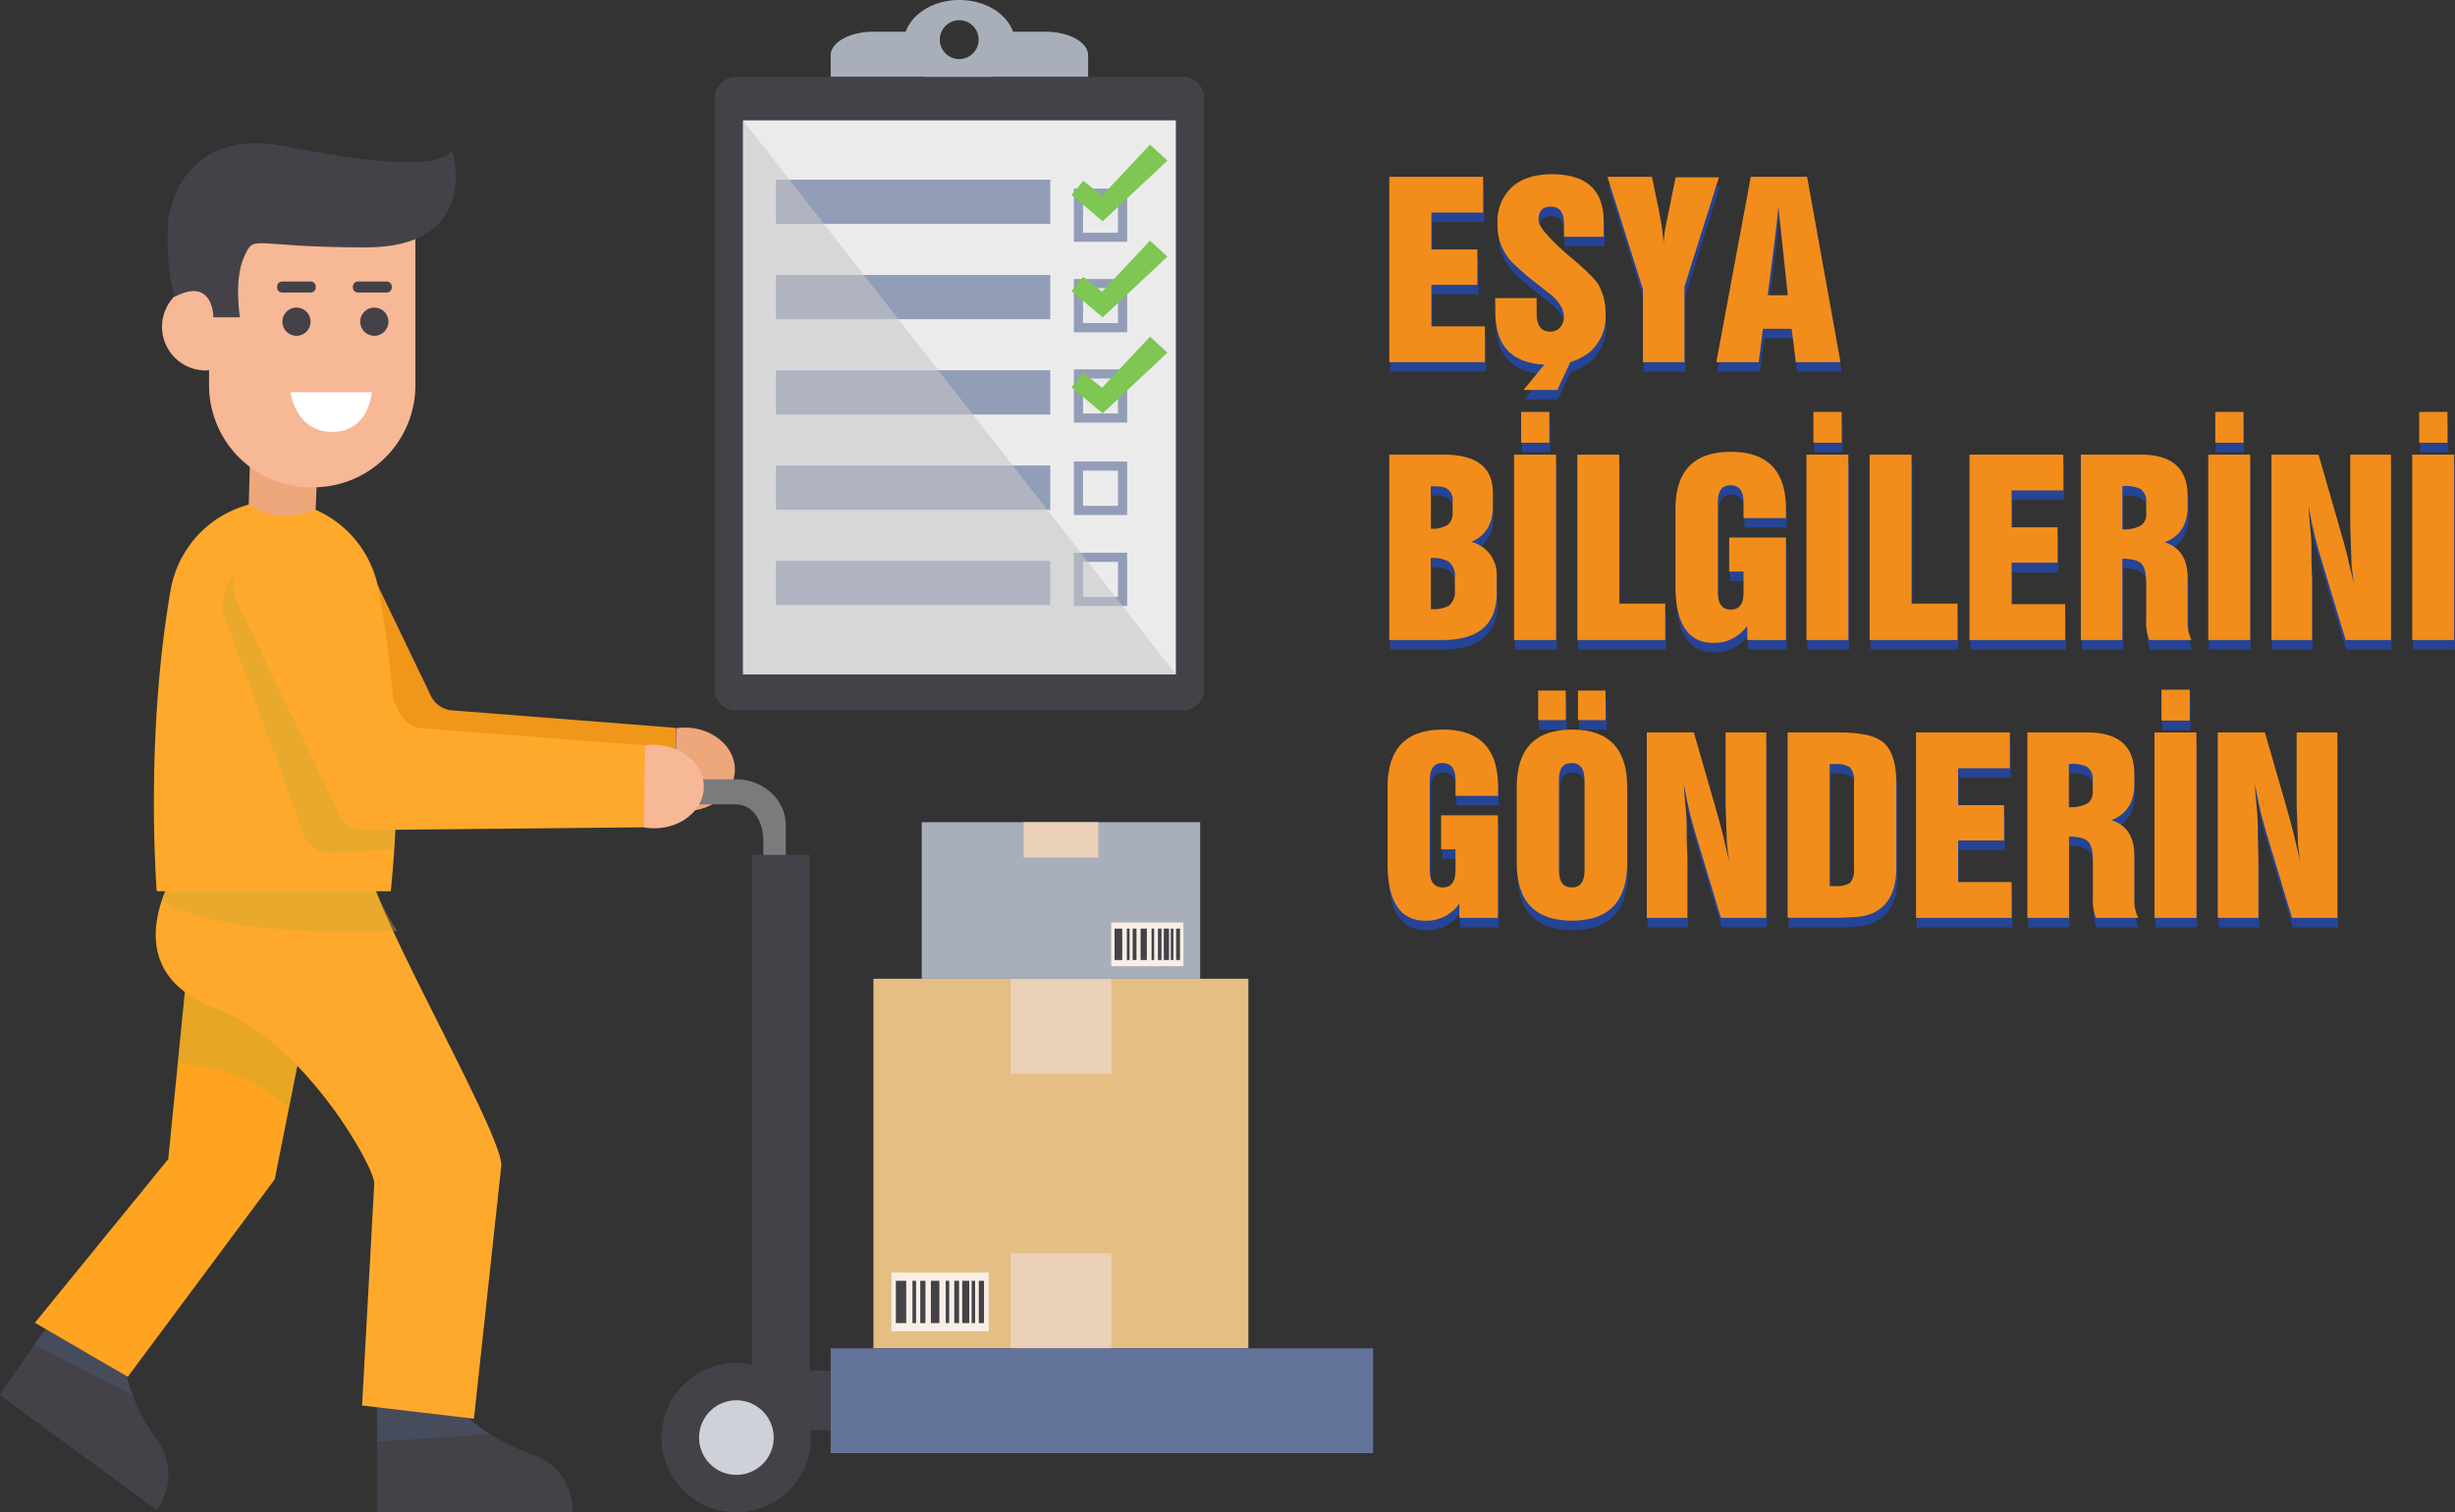 <svg xmlns="http://www.w3.org/2000/svg" id="katman_1" data-name="katman 1" viewBox="0 0 427.23 263.19"><rect x="0" y="0" width="427.23" height="263.19" fill="#333333" stroke="none"/><defs><style>.cls-1{fill:#a9afba;}.cls-2{fill:#444248;}.cls-3{fill:#ecebec;}.cls-4{fill:#929db8;}.cls-5{fill:#7ec752;}.cls-6{fill:#c9c6c9;}.cls-11,.cls-6{opacity:0.55;}.cls-11,.cls-14,.cls-6{isolation:isolate;}.cls-7{fill:#f09719;}.cls-8{fill:#eea67b;}.cls-9{fill:#797b7c;}.cls-10{fill:#ced1d7;}.cls-11{fill:#49546d;}.cls-12{fill:#39455d;}.cls-13{fill:#fea420;}.cls-14,.cls-17{fill:#caa92c;}.cls-14,.cls-16{opacity:0.42;}.cls-15{fill:#fea92c;}.cls-18{fill:#f7b896;}.cls-19{fill:#fff;}.cls-20{fill:#e5be84;}.cls-21{fill:#ead1b7;}.cls-22{fill:#f7eee5;}.cls-23{fill:#64739a;}.cls-24{fill:#254496;}.cls-25{fill:#f28d1b;}</style></defs><path class="cls-1" d="M194.65,19.88H189c-1.12-3.18-4.87-5.52-9.33-5.52s-8.21,2.34-9.34,5.52h-5.63c-4.1,0-7.43,1.84-7.43,4.12v3.75h16.44a12,12,0,0,0,11.92,0h16.44V24C202.08,21.72,198.75,19.88,194.65,19.88Zm-15,4.76a3.38,3.38,0,1,1,3.37-3.38A3.38,3.38,0,0,1,179.68,24.64Z" transform="translate(-12.71 -14.36)"></path><path class="cls-2" d="M218.58,138h-77.8a3.7,3.7,0,0,1-3.7-3.7V31.45a3.7,3.7,0,0,1,3.7-3.7h77.8a3.7,3.7,0,0,1,3.69,3.7V134.34A3.7,3.7,0,0,1,218.58,138Z" transform="translate(-12.71 -14.36)"></path><rect class="cls-3" x="129.31" y="20.95" width="75.32" height="96.43"></rect><rect class="cls-4" x="135.02" y="31.28" width="47.75" height="7.7"></rect><rect class="cls-4" x="135.02" y="47.86" width="47.75" height="7.7"></rect><rect class="cls-4" x="135.02" y="64.45" width="47.75" height="7.7"></rect><rect class="cls-4" x="135.02" y="81.03" width="47.75" height="7.7"></rect><rect class="cls-4" x="135.02" y="97.62" width="47.75" height="7.7"></rect><path class="cls-4" d="M208.86,56.45h-9.27V47.19h9.27Zm-7.68-1.58h6.09V48.78h-6.09Z" transform="translate(-12.71 -14.36)"></path><path class="cls-4" d="M208.86,72.19h-9.27V62.92h9.27Zm-7.68-1.59h6.09V64.51h-6.09Z" transform="translate(-12.71 -14.36)"></path><path class="cls-4" d="M208.86,87.92h-9.27V78.65h9.27Zm-7.68-1.59h6.09V80.24h-6.09Z" transform="translate(-12.71 -14.36)"></path><path class="cls-4" d="M208.86,104h-9.27V94.69h9.27Zm-7.68-1.59h6.09V96.28h-6.09Z" transform="translate(-12.71 -14.36)"></path><path class="cls-4" d="M208.86,119.84h-9.27v-9.27h9.27Zm-7.68-1.59h6.09v-6.09h-6.09Z" transform="translate(-12.71 -14.36)"></path><polygon class="cls-5" points="186.48 33.95 191.89 38.52 203.16 27.95 200.13 25.17 191.79 34.05 188.51 31.47 186.48 33.95"></polygon><polygon class="cls-5" points="186.48 50.67 191.89 55.24 203.16 44.66 200.13 41.88 191.79 50.77 188.51 48.19 186.48 50.67"></polygon><polygon class="cls-5" points="186.48 67.39 191.89 71.95 203.16 61.38 200.13 58.6 191.79 67.48 188.51 64.9 186.48 67.39"></polygon><polygon class="cls-6" points="129.31 20.95 129.31 117.38 204.63 117.38 129.31 20.95"></polygon><path class="cls-7" d="M81.32,155.78a4.52,4.52,0,0,1-4.12-2.57l-17.82-37a6.79,6.79,0,0,1-.67-3.28c.16-3.79,4.17-11.43,12.61-7.3a10.59,10.59,0,0,1,3.88,3.87l12.6,26.18A4.52,4.52,0,0,0,91.32,138l39,3.05-.2,14.26Z" transform="translate(-12.71 -14.36)"></path><path class="cls-8" d="M132,141a9.66,9.66,0,0,0-1.62.11l-.2,14.26a10.58,10.58,0,0,0,1.61.16c4.81.07,8.75-3.13,8.81-7.14S136.76,141.05,132,141Z" transform="translate(-12.71 -14.36)"></path><path class="cls-9" d="M149.45,175h-3.9V160.7c0-2.92-1.47-6.33-4.78-6.33h-7.55V150h7.55c4.79,0,8.69,3.57,8.69,8V175Z" transform="translate(-12.71 -14.36)"></path><polygon class="cls-2" points="140.95 238.55 140.95 148.8 130.87 148.8 130.87 238.55 130.87 248.92 137.1 248.92 231.33 248.92 231.33 238.55 140.95 238.55"></polygon><path class="cls-2" d="M153.84,264.58a13,13,0,1,1-13-13A13,13,0,0,1,153.84,264.58Z" transform="translate(-12.71 -14.36)"></path><path class="cls-10" d="M147.35,264.58a6.49,6.49,0,1,1-6.49-6.49A6.49,6.49,0,0,1,147.35,264.58Z" transform="translate(-12.71 -14.36)"></path><path class="cls-2" d="M78.3,258.7v18.85h34.06v-.08a10.23,10.23,0,0,0-6.78-9.86c-4.84-1.68-11.18-4.92-15.46-11Z" transform="translate(-12.71 -14.36)"></path><path class="cls-2" d="M23,242.15l-10.33,15L40,277.2l0-.06a10.26,10.26,0,0,0,.14-12c-3-4.16-6.29-10.46-6.27-17.91Z" transform="translate(-12.71 -14.36)"></path><path class="cls-11" d="M23.48,242.36l-4.27,5.37-.49.7,17.1,8.74a27.49,27.49,0,0,1-1.92-9.91Z" transform="translate(-12.71 -14.36)"></path><path class="cls-11" d="M90.12,256.6,78.3,258.7l.08,6.57L98,264A27.62,27.62,0,0,1,90.12,256.6Z" transform="translate(-12.71 -14.36)"></path><polygon class="cls-2" points="10.43 228.05 6.6 233.63 10.87 228.26 10.43 228.05"></polygon><polygon class="cls-12" points="6.07 234.3 6.12 234.33 6.6 233.63 6.07 234.3"></polygon><polygon class="cls-13" points="33.19 162.5 29.28 201.75 6.07 230.24 22.24 239.63 47.81 205.27 54.92 169.54 33.19 162.5"></polygon><path class="cls-14" d="M63,207.15l4.63-23.25-21.73-7-2.23,22.43C51,200.1,57.52,202.27,63,207.15Z" transform="translate(-12.71 -14.36)"></path><path class="cls-15" d="M45.38,162.51S30,182.33,50.33,189.9c15.48,5.75,28,28.29,27.5,30.61L75.72,259l19.47,2.29,4.73-43.78c1-4.07-19-38.76-22.46-50C77.46,167.49,48,164.63,45.38,162.51Z" transform="translate(-12.71 -14.36)"></path><path class="cls-14" d="M45.16,162.81a32.63,32.63,0,0,0-4.34,8.39c11.44,6.16,31.6,5.25,41,5.22a40.68,40.68,0,0,1-4.34-8.76C73.07,167.21,49.58,164.78,45.16,162.81Z" transform="translate(-12.71 -14.36)"></path><polygon class="cls-8" points="43.59 76.94 42.98 98.95 54.48 99.18 55.42 77.12 43.59 76.94"></polygon><path class="cls-15" d="M78.52,116.66a18.81,18.81,0,0,0-10.93-13.59c-3.42,1.32-7.39,1.71-10.58-.34-.27-.18-.52-.39-.78-.6a18.72,18.72,0,0,0-13.84,15c-4,23.18-2.83,46.27-2.41,52.36H80.71A183.65,183.65,0,0,0,78.52,116.66Z" transform="translate(-12.71 -14.36)"></path><g class="cls-16"><path class="cls-17" d="M80.55,142.12,67.94,115.94a10.59,10.59,0,0,0-3.88-3.87c-8.44-4.13-12.45,3.51-12.61,7.3a6.91,6.91,0,0,0,.67,3.28l13.75,37.64A4.51,4.51,0,0,0,70,162.85l11.31-.69c.41-6.82.41-13.09.2-18.86A4.37,4.37,0,0,1,80.55,142.12Z" transform="translate(-12.71 -14.36)"></path></g><path class="cls-15" d="M76,158.84a4.52,4.52,0,0,1-4.12-2.56L54,119.27a7,7,0,0,1-.67-3.28c.17-3.78,4.18-11.42,12.62-7.3a10.62,10.62,0,0,1,3.88,3.88l12.6,26.18A4.54,4.54,0,0,0,86,141.11l39,3-.2,14.25Z" transform="translate(-12.71 -14.36)"></path><path class="cls-18" d="M126.59,144a10.88,10.88,0,0,0-1.63.11l-.2,14.26a10.84,10.84,0,0,0,1.62.16c4.81.07,8.75-3.13,8.81-7.14S131.4,144.11,126.59,144Z" transform="translate(-12.71 -14.36)"></path><path class="cls-18" d="M49.09,52.35V63.7a5.7,5.7,0,0,0-.58-.06,7.6,7.6,0,0,0,0,15.2,5.7,5.7,0,0,0,.58-.06V81.4A17.78,17.78,0,0,0,66.87,99.18h.36A17.78,17.78,0,0,0,85,81.4V52.35Z" transform="translate(-12.71 -14.36)"></path><circle class="cls-2" cx="51.59" cy="55.99" r="2.46"></circle><circle class="cls-2" cx="65.14" cy="55.99" r="2.46"></circle><path class="cls-19" d="M63.26,82.63H77.42s-.46,6.91-6.9,6.91S63.26,82.63,63.26,82.63Z" transform="translate(-12.71 -14.36)"></path><path class="cls-2" d="M80,65.28h-5a.88.88,0,0,1-.88-.89v-.14a.88.88,0,0,1,.88-.89h5a.89.89,0,0,1,.89.89v.14A.89.89,0,0,1,80,65.28Z" transform="translate(-12.71 -14.36)"></path><path class="cls-2" d="M66.77,65.28H61.82a.88.88,0,0,1-.88-.89v-.14a.88.88,0,0,1,.88-.89h4.95a.89.89,0,0,1,.89.89v.14A.9.9,0,0,1,66.77,65.28Z" transform="translate(-12.71 -14.36)"></path><path class="cls-2" d="M42,52.35s1.92-16,19.92-12.58,27.06,3.84,29.52.76c0,0,5.18,16.89-15.07,16.89S57.07,55,55.22,59s-.76,10.59-.76,10.59H49.85s0-7.14-6.74-3.57C43.11,66,41.41,61.26,42,52.35Z" transform="translate(-12.71 -14.36)"></path><rect class="cls-20" x="152" y="170.36" width="65.25" height="64.33"></rect><rect class="cls-21" x="175.88" y="170.36" width="17.51" height="16.55"></rect><rect class="cls-21" x="175.88" y="218.14" width="17.51" height="16.55"></rect><rect class="cls-22" x="155.13" y="221.5" width="16.93" height="10.23"></rect><rect class="cls-2" x="155.9" y="222.93" width="1.8" height="7.36"></rect><rect class="cls-2" x="158.79" y="222.93" width="0.63" height="7.36"></rect><rect class="cls-2" x="162" y="222.93" width="1.47" height="7.36"></rect><rect class="cls-2" x="160.15" y="222.93" width="0.9" height="7.36"></rect><rect class="cls-2" x="164.58" y="222.93" width="0.61" height="7.36"></rect><rect class="cls-2" x="167.45" y="222.93" width="1.22" height="7.36"></rect><rect class="cls-2" x="169.09" y="222.93" width="0.6" height="7.36"></rect><rect class="cls-2" x="166.07" y="222.93" width="0.83" height="7.36"></rect><rect class="cls-2" x="170.34" y="222.93" width="0.9" height="7.36"></rect><rect class="cls-1" x="160.4" y="143.11" width="48.46" height="27.25"></rect><rect class="cls-21" x="178.13" y="143.11" width="13" height="6.15"></rect><rect class="cls-22" x="193.38" y="160.57" width="12.57" height="7.6"></rect><rect class="cls-2" x="193.96" y="161.63" width="1.34" height="5.47"></rect><rect class="cls-2" x="196.1" y="161.63" width="0.47" height="5.47"></rect><rect class="cls-2" x="198.49" y="161.63" width="1.09" height="5.47"></rect><rect class="cls-2" x="197.11" y="161.63" width="0.67" height="5.47"></rect><rect class="cls-2" x="200.4" y="161.63" width="0.45" height="5.47"></rect><rect class="cls-2" x="202.53" y="161.63" width="0.91" height="5.47"></rect><rect class="cls-2" x="203.75" y="161.63" width="0.45" height="5.47"></rect><rect class="cls-2" x="201.51" y="161.63" width="0.62" height="5.47"></rect><rect class="cls-2" x="204.68" y="161.63" width="0.67" height="5.47"></rect><rect class="cls-23" x="144.56" y="234.69" width="94.39" height="18.23"></rect><path class="cls-24" d="M254.62,79.05V46.77H271V53h-9v6.42h8v6.16h-8v7.22h9.31v6.24Z" transform="translate(-12.71 -14.36)"></path><path class="cls-24" d="M273,67.89h7.22v2.62c0,2.15.78,3.22,2.35,3.22a2.22,2.22,0,0,0,1.77-.76,2.7,2.7,0,0,0,.63-1.85,3.91,3.91,0,0,0-.63-2,7.79,7.79,0,0,0-1.86-2l-1.65-1.3A52.49,52.49,0,0,1,276,61.63a9.34,9.34,0,0,1-2.53-6.73,8.11,8.11,0,0,1,2.48-6.32,10,10,0,0,1,7-2.26q9,0,9,8.23V57.2H285V55c0-2-.76-3-2.29-3s-2.14.79-2.14,2.38c0,1,1.59,2.9,4.79,5.75l.17.15.57.48q4.2,3.48,5,5.05a10.13,10.13,0,0,1,1.12,4.88,8.17,8.17,0,0,1-2.79,6.67,10.59,10.59,0,0,1-7,2.17q-9.4,0-9.41-9.19Zm4.94,16,4-4.88h4.15l-2.26,4.88Z" transform="translate(-12.71 -14.36)"></path><path class="cls-24" d="M298.76,79.05V66.35l-6.18-19.58h7.76l1.24,6c0,.17.13.69.27,1.55.07.37.15.84.24,1.42l.29,2.58a17.34,17.34,0,0,1,.36-3c.09-.53.23-1.22.43-2.09l0-.06,1.28-6.32H312l-6,19V79.05Z" transform="translate(-12.71 -14.36)"></path><path class="cls-24" d="M311.53,79.05l6-32.28h9.8l5.88,32.28h-7.77l-.73-5.81h-5l-.73,5.81Zm9-11.65H324L322.34,52l-.28,2.69-.33,2.88Z" transform="translate(-12.71 -14.36)"></path><path class="cls-24" d="M254.62,127.41V95.14h9.47q8.57,0,8.56,6.59v2.5q0,4.48-3.76,6.1a5.85,5.85,0,0,1,4.43,6.08v2.81q0,8.19-9.47,8.19ZM261.85,108a4.93,4.93,0,0,0,3-.7,2.72,2.72,0,0,0,.8-2.21v-2a2.17,2.17,0,0,0-1.94-2.36,10.7,10.7,0,0,0-1.87-.13Zm0,14a6.14,6.14,0,0,0,3.11-.56,3.13,3.13,0,0,0,1.08-2.81v-2.14a3.12,3.12,0,0,0-1.12-2.78,5.72,5.72,0,0,0-3.07-.61Z" transform="translate(-12.71 -14.36)"></path><path class="cls-24" d="M276.35,127.41V95.14h7.3v32.27Zm1.22-34.34V87.7h4.92v5.37Z" transform="translate(-12.71 -14.36)"></path><path class="cls-24" d="M287.35,127.41V95.14h7.3v25.93h8v6.34Z" transform="translate(-12.71 -14.36)"></path><path class="cls-24" d="M316.92,127.41v-2.5a6.9,6.9,0,0,1-5.9,3q-6.58,0-6.59-10V104.64q0-10,9.62-10t9.61,10v1.53h-7.38v-2.71c0-2-.76-3-2.27-3s-2.2,1-2.2,3V119.1c0,2,.75,3,2.24,3s2.23-1,2.23-3v-3.62h-2.5v-5.92h9.88v17.85Z" transform="translate(-12.71 -14.36)"></path><path class="cls-24" d="M327.22,127.41V95.14h7.3v32.27Zm1.22-34.34V87.7h4.92v5.37Z" transform="translate(-12.71 -14.36)"></path><path class="cls-24" d="M338.22,127.41V95.14h7.3v25.93h8v6.34Z" transform="translate(-12.71 -14.36)"></path><path class="cls-24" d="M355.59,127.41V95.14h16.34v6.23h-9v6.42h8V114h-8v7.22h9.31v6.24Z" transform="translate(-12.71 -14.36)"></path><path class="cls-24" d="M375,127.41V95.14h10.44q8.13,0,8.13,7.2v1.85q0,4.66-4,6.22,4,1.23,4,6.12V124a6.9,6.9,0,0,0,.69,3.43h-7.38a9.06,9.06,0,0,1-.51-3.7v-6.22c0-1.67-.28-2.79-.84-3.37s-1.66-.86-3.31-.86v14.15Zm7.22-19.27a6,6,0,0,0,3.28-.69,2.42,2.42,0,0,0,.87-2.16v-1.83a2.53,2.53,0,0,0-1.1-2.4,6.14,6.14,0,0,0-2.78-.45h-.27Z" transform="translate(-12.71 -14.36)"></path><path class="cls-24" d="M397.09,127.41V95.14h7.3v32.27Zm1.22-34.34V87.7h4.92v5.37Z" transform="translate(-12.71 -14.36)"></path><path class="cls-24" d="M408.11,127.41V95.14h8.2l3.77,13.08c.16.54.41,1.45.76,2.74.11.4.26,1,.46,1.73.1.41.34,1.4.7,3,.2.85.36,1.49.46,1.91l-.39-3s-.06-1.6-.16-4.71c-.05-1.31-.08-2.23-.08-2.75v-12h7.08v32.27H421l-4.18-13.88c-.52-1.68-.93-3.18-1.25-4.5-.26-1.08-.6-2.7-1-4.88,0,.76.08,1.9.23,3.41s.24,2.66.24,3.42,0,1.64,0,2.32l.12,3.64v10.47Z" transform="translate(-12.71 -14.36)"></path><path class="cls-24" d="M432.63,127.41V95.14h7.3v32.27Zm1.22-34.34V87.7h4.92v5.37Z" transform="translate(-12.71 -14.36)"></path><path class="cls-24" d="M266.82,175.77v-2.5a6.9,6.9,0,0,1-5.9,3q-6.59,0-6.59-10V153q0-10,9.62-10t9.6,10v1.54h-7.38v-2.72c0-2-.75-3-2.26-3s-2.2,1-2.2,3v15.64c0,2,.75,3,2.24,3s2.22-1,2.22-3v-3.62h-2.49v-5.92h9.87v17.85Z" transform="translate(-12.71 -14.36)"></path><path class="cls-24" d="M276.8,153q0-10,9.62-10T296,153v13.26q0,10-9.61,10t-9.62-10Zm3.74-11.65V136.2h4.8v5.15Zm3.64,10.47v15.64c0,2,.75,3,2.24,3s2.23-1,2.23-3V151.82c0-2-.76-3-2.27-3S284.18,149.81,284.18,151.82Zm3.33-10.47V136.2h4.8v5.15Z" transform="translate(-12.71 -14.36)"></path><path class="cls-24" d="M299.43,175.77V143.5h8.2l3.77,13.08c.15.54.41,1.45.76,2.74.11.41.26,1,.45,1.73.11.41.34,1.4.71,3,.2.85.35,1.49.46,1.91l-.4-3s-.05-1.6-.15-4.71c-.06-1.31-.08-2.22-.08-2.75v-12h7.08v32.27h-7.89l-4.18-13.88c-.52-1.68-.93-3.18-1.25-4.5-.26-1.08-.61-2.7-1-4.88,0,.76.07,1.9.23,3.41s.24,2.66.24,3.42,0,1.64,0,2.32l.11,3.64v10.47Z" transform="translate(-12.71 -14.36)"></path><path class="cls-24" d="M324,143.5h9q5.46,0,7.54,1.63c1.59,1.25,2.38,3.61,2.38,7.1v14.84q0,4.83-2.66,7a7.21,7.21,0,0,1-2.87,1.34,14.64,14.64,0,0,1-2.2.29c-.93.07-2.1.1-3.49.1H324Zm8.23,5.51h-.93v21.23h.93a4.51,4.51,0,0,0,2.61-.53,3.19,3.19,0,0,0,.73-2.48V152a3.2,3.2,0,0,0-.73-2.5A4.37,4.37,0,0,0,332.18,149Z" transform="translate(-12.71 -14.36)"></path><path class="cls-24" d="M346.29,175.77V143.5h16.33v6.23h-9v6.42h8v6.16h-8v7.22h9.3v6.24Z" transform="translate(-12.71 -14.36)"></path><path class="cls-24" d="M365.67,175.77V143.5h10.45q8.13,0,8.12,7.2v1.85q0,4.66-4,6.22,4,1.23,4,6.12v7.45a6.9,6.9,0,0,0,.69,3.43h-7.38a9.06,9.06,0,0,1-.51-3.7v-6.22c0-1.67-.28-2.79-.83-3.36s-1.67-.87-3.32-.87v14.15Zm7.22-19.27a6.09,6.09,0,0,0,3.29-.68,2.47,2.47,0,0,0,.86-2.17v-1.83a2.53,2.53,0,0,0-1.1-2.4,6.11,6.11,0,0,0-2.77-.45h-.28Z" transform="translate(-12.71 -14.36)"></path><path class="cls-24" d="M387.79,175.77V143.5h7.3v32.27ZM389,141.43v-5.37h4.92v5.37Z" transform="translate(-12.71 -14.36)"></path><path class="cls-24" d="M398.81,175.77V143.5H407l3.77,13.08c.16.54.41,1.45.77,2.74.1.41.25,1,.45,1.73.1.41.34,1.4.71,3,.2.85.35,1.49.46,1.91l-.4-3s-.05-1.6-.16-4.71c-.05-1.31-.08-2.22-.08-2.75v-12h7.09v32.27h-7.9l-4.18-13.88c-.51-1.68-.93-3.18-1.25-4.5-.26-1.08-.6-2.7-1-4.88,0,.76.08,1.9.24,3.41s.23,2.66.23,3.42,0,1.64,0,2.32l.12,3.64v10.47Z" transform="translate(-12.71 -14.36)"></path><path class="cls-25" d="M254.48,77.4V45.13h16.33v6.23h-9v6.42h8v6.16h-8v7.22h9.31V77.4Z" transform="translate(-12.71 -14.36)"></path><path class="cls-25" d="M272.9,66.24h7.22v2.62c0,2.15.78,3.22,2.34,3.22a2.25,2.25,0,0,0,1.78-.76,2.74,2.74,0,0,0,.62-1.85,3.91,3.91,0,0,0-.63-2,7.62,7.62,0,0,0-1.86-2l-1.65-1.3A52.3,52.3,0,0,1,275.84,60a9.34,9.34,0,0,1-2.53-6.73,8.11,8.11,0,0,1,2.48-6.31q2.47-2.27,7-2.27,9,0,9,8.23v2.65h-6.91V53.33c0-2-.76-3-2.28-3s-2.15.79-2.15,2.38c0,1,1.6,2.9,4.79,5.75l.18.15.56.48q4.2,3.48,5,5A10.13,10.13,0,0,1,292.12,69a8.21,8.21,0,0,1-2.79,6.68,10.62,10.62,0,0,1-7,2.16q-9.41,0-9.4-9.19Zm4.94,16,4-4.88h4.15l-2.26,4.88Z" transform="translate(-12.71 -14.36)"></path><path class="cls-25" d="M298.62,77.4V64.71l-6.18-19.58h7.75l1.24,6c0,.17.13.69.28,1.55.06.37.14.84.23,1.42l.3,2.58a18.16,18.16,0,0,1,.35-3c.09-.53.24-1.22.44-2.09v-.06l1.28-6.31h7.54l-6,19V77.4Z" transform="translate(-12.71 -14.36)"></path><path class="cls-25" d="M311.39,77.4l6-32.27h9.8L333,77.4h-7.77l-.73-5.81h-5l-.73,5.81Zm8.95-11.65h3.5l-1.65-15.39-.27,2.7-.34,2.87Z" transform="translate(-12.71 -14.36)"></path><path class="cls-25" d="M254.48,125.76V93.49h9.46q8.56,0,8.56,6.59v2.5q0,4.48-3.75,6.1a5.85,5.85,0,0,1,4.42,6.08v2.81q0,8.19-9.46,8.19Zm7.22-19.38a4.91,4.91,0,0,0,3-.71,2.69,2.69,0,0,0,.81-2.21v-2a2.17,2.17,0,0,0-1.95-2.37A10.7,10.7,0,0,0,261.7,99Zm0,14a6.23,6.23,0,0,0,3.11-.55,3.15,3.15,0,0,0,1.08-2.82v-2.14a3.1,3.1,0,0,0-1.12-2.78,5.8,5.8,0,0,0-3.07-.61Z" transform="translate(-12.71 -14.36)"></path><path class="cls-25" d="M276.2,125.76V93.49h7.3v32.27Zm1.22-34.34V86.05h4.92v5.37Z" transform="translate(-12.71 -14.36)"></path><path class="cls-25" d="M287.2,125.76V93.49h7.3v25.93h8v6.34Z" transform="translate(-12.71 -14.36)"></path><path class="cls-25" d="M316.78,125.76v-2.5a6.93,6.93,0,0,1-5.9,3q-6.6,0-6.6-10V103q0-10,9.63-10t9.6,10v1.54h-7.38v-2.72c0-2-.75-3-2.26-3s-2.21,1-2.21,3v15.64q0,3,2.25,3t2.22-3v-3.62h-2.5v-5.92h9.88v17.85Z" transform="translate(-12.71 -14.36)"></path><path class="cls-25" d="M327.07,125.76V93.49h7.3v32.27Zm1.22-34.34V86.05h4.92v5.37Z" transform="translate(-12.71 -14.36)"></path><path class="cls-25" d="M338.07,125.76V93.49h7.3v25.93h8v6.34Z" transform="translate(-12.71 -14.36)"></path><path class="cls-25" d="M355.45,125.76V93.49h16.33v6.23h-9v6.42h8v6.16h-8v7.22h9.31v6.24Z" transform="translate(-12.71 -14.36)"></path><path class="cls-25" d="M374.83,125.76V93.49h10.45q8.13,0,8.13,7.2v1.85q0,4.67-4,6.22,4,1.23,4,6.12v7.45a7,7,0,0,0,.68,3.43h-7.37a9,9,0,0,1-.52-3.7v-6.22c0-1.67-.27-2.79-.83-3.36s-1.66-.87-3.32-.87v14.15Zm7.22-19.27a6,6,0,0,0,3.29-.69,2.41,2.41,0,0,0,.86-2.16v-1.83a2.51,2.51,0,0,0-1.1-2.4,6.11,6.11,0,0,0-2.77-.45h-.28Z" transform="translate(-12.71 -14.36)"></path><path class="cls-25" d="M397,125.76V93.49h7.3v32.27Zm1.22-34.34V86.05h4.92v5.37Z" transform="translate(-12.71 -14.36)"></path><path class="cls-25" d="M408,125.76V93.49h8.19l3.77,13.08c.16.54.42,1.45.77,2.74.1.4.26,1,.45,1.73.11.41.34,1.4.71,3,.2.85.35,1.49.46,1.91l-.4-3s-.05-1.6-.16-4.71c-.05-1.31-.08-2.23-.08-2.75v-12h7.09v32.27h-7.89l-4.19-13.88c-.51-1.68-.93-3.18-1.24-4.5-.27-1.08-.61-2.7-1-4.88,0,.76.08,1.9.24,3.41s.23,2.66.23,3.42,0,1.64,0,2.32l.12,3.64v10.47Z" transform="translate(-12.71 -14.36)"></path><path class="cls-25" d="M432.49,125.76V93.49h7.3v32.27Zm1.22-34.34V86.05h4.92v5.37Z" transform="translate(-12.71 -14.36)"></path><path class="cls-25" d="M266.68,174.12v-2.5a6.93,6.93,0,0,1-5.9,3q-6.6,0-6.6-10V151.35q0-10,9.63-10t9.6,10v1.54H266v-2.72c0-2-.75-3-2.26-3s-2.21,1-2.21,3v15.65c0,2,.75,3,2.25,3s2.22-1,2.22-3v-3.63h-2.5v-5.92h9.88v17.85Z" transform="translate(-12.71 -14.36)"></path><path class="cls-25" d="M276.66,151.35q0-10,9.62-10t9.6,10v13.26q0,10-9.6,10t-9.62-10Zm3.73-11.65v-5.15h4.81v5.15ZM284,150.17v15.65c0,2,.74,3,2.24,3s2.22-1,2.22-3V150.17c0-2-.75-3-2.26-3S284,148.16,284,150.17Zm3.32-10.47v-5.15h4.8v5.15Z" transform="translate(-12.71 -14.36)"></path><path class="cls-25" d="M299.29,174.12V141.85h8.19l3.77,13.08c.16.54.41,1.45.77,2.74.1.41.25,1,.45,1.73.1.41.34,1.4.71,3,.2.85.35,1.49.46,1.91l-.4-3s-.05-1.6-.16-4.7c-.05-1.32-.08-2.23-.08-2.76v-12h7.08v32.27h-7.89L308,160.24c-.51-1.67-.93-3.18-1.25-4.5-.26-1.08-.6-2.7-1-4.88,0,.76.08,1.9.24,3.41s.23,2.66.23,3.42,0,1.64,0,2.32l.12,3.64v10.47Z" transform="translate(-12.71 -14.36)"></path><path class="cls-25" d="M323.8,141.85h9q5.45,0,7.53,1.63c1.59,1.25,2.38,3.61,2.38,7.1v14.84q0,4.83-2.65,7a7.28,7.28,0,0,1-2.87,1.34A13.58,13.58,0,0,1,335,174c-.93.07-2.09.1-3.48.1H323.8Zm8.23,5.51h-.92v21.23H332a4.55,4.55,0,0,0,2.62-.53,3.21,3.21,0,0,0,.73-2.48V150.39a3.24,3.24,0,0,0-.73-2.5A4.42,4.42,0,0,0,332,147.36Z" transform="translate(-12.71 -14.36)"></path><path class="cls-25" d="M346.14,174.12V141.85h16.33v6.23h-9v6.42h8v6.16h-8v7.22h9.31v6.24Z" transform="translate(-12.71 -14.36)"></path><path class="cls-25" d="M365.52,174.12V141.85H376q8.13,0,8.13,7.2v1.85q0,4.66-4,6.22,4,1.23,4,6.12v7.46a6.89,6.89,0,0,0,.69,3.42h-7.38a9.06,9.06,0,0,1-.51-3.7V164.2c0-1.66-.28-2.79-.84-3.36s-1.66-.87-3.32-.87v14.15Zm7.22-19.27a6.07,6.07,0,0,0,3.29-.68,2.45,2.45,0,0,0,.87-2.17v-1.83a2.52,2.52,0,0,0-1.11-2.4,6.09,6.09,0,0,0-2.77-.45h-.28Z" transform="translate(-12.71 -14.36)"></path><path class="cls-25" d="M387.64,174.12V141.85h7.3v32.27Zm1.22-34.34v-5.37h4.92v5.37Z" transform="translate(-12.71 -14.36)"></path><path class="cls-25" d="M398.66,174.12V141.85h8.2l3.77,13.08c.15.54.41,1.45.76,2.74.11.41.26,1,.45,1.73.11.41.34,1.4.71,3,.2.85.35,1.49.46,1.91l-.4-3s-.05-1.6-.15-4.7c-.06-1.32-.08-2.23-.08-2.76v-12h7.08v32.27h-7.89l-4.18-13.88c-.52-1.67-.93-3.18-1.25-4.5-.26-1.08-.61-2.7-1-4.88,0,.76.07,1.9.23,3.41s.24,2.66.24,3.42,0,1.64,0,2.32l.11,3.64v10.47Z" transform="translate(-12.71 -14.36)"></path></svg>